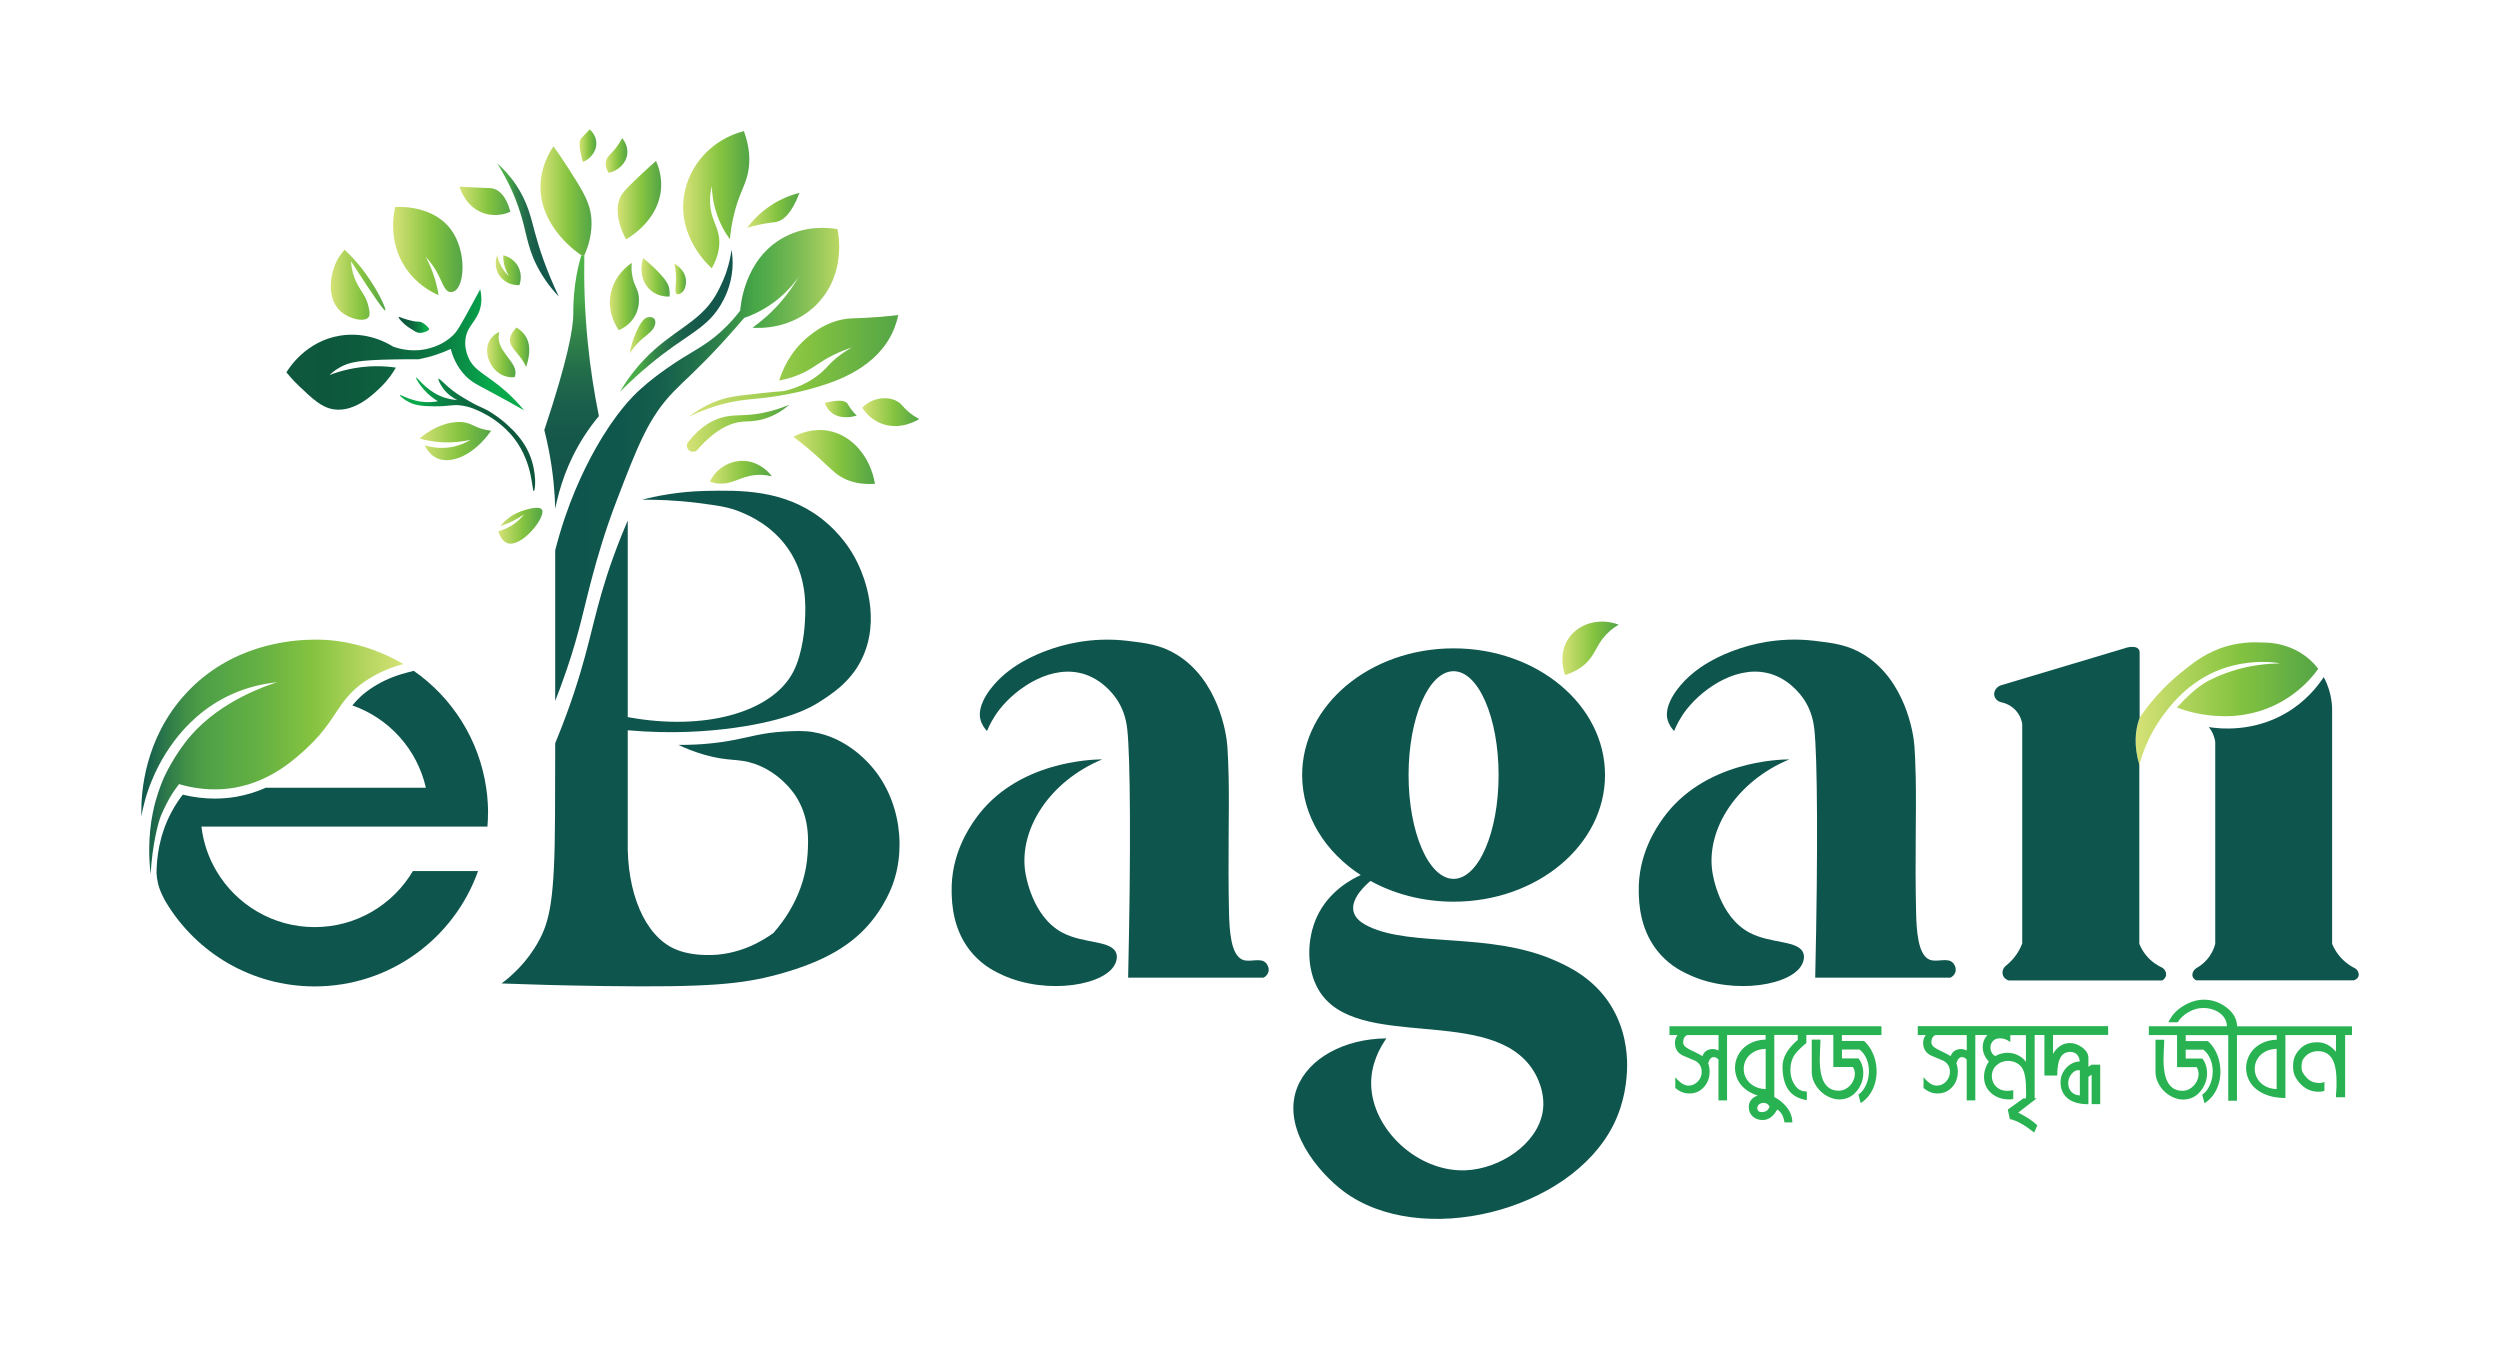 <?xml version="1.0" encoding="UTF-8"?>
<svg xmlns="http://www.w3.org/2000/svg" xmlns:xlink="http://www.w3.org/1999/xlink" id="Layer_1" data-name="Layer 1" viewBox="0 0 712 384">
  <defs>
    <style>
      .cls-1 {
        fill: url(#linear-gradient-12);
      }

      .cls-1, .cls-2, .cls-3, .cls-4, .cls-5, .cls-6, .cls-7, .cls-8, .cls-9, .cls-10, .cls-11, .cls-12, .cls-13, .cls-14, .cls-15, .cls-16, .cls-17, .cls-18, .cls-19, .cls-20, .cls-21, .cls-22, .cls-23, .cls-24, .cls-25, .cls-26, .cls-27, .cls-28, .cls-29, .cls-30, .cls-31, .cls-32, .cls-33, .cls-34, .cls-35, .cls-36, .cls-37, .cls-38, .cls-39, .cls-40, .cls-41, .cls-42, .cls-43, .cls-44, .cls-45, .cls-46, .cls-47, .cls-48, .cls-49, .cls-50 {
        stroke-width: 0px;
      }

      .cls-2 {
        fill: url(#linear-gradient-17);
      }

      .cls-3 {
        fill: #115152;
      }

      .cls-4 {
        fill: url(#linear-gradient-19);
      }

      .cls-5 {
        fill: url(#linear-gradient-33);
      }

      .cls-6 {
        fill: #0e554d;
      }

      .cls-7 {
        fill: url(#linear-gradient-21);
      }

      .cls-8 {
        fill: url(#linear-gradient-6);
      }

      .cls-9 {
        fill: #115253;
      }

      .cls-10 {
        fill: url(#linear-gradient-15);
      }

      .cls-11 {
        fill: #106264;
      }

      .cls-12 {
        fill: url(#linear-gradient-11);
      }

      .cls-13 {
        fill: #106365;
      }

      .cls-14 {
        fill: #0f6668;
      }

      .cls-15 {
        fill: url(#linear-gradient-5);
      }

      .cls-16 {
        fill: #106466;
      }

      .cls-17 {
        fill: none;
      }

      .cls-18 {
        fill: url(#linear-gradient-31);
      }

      .cls-19 {
        fill: url(#linear-gradient-34);
      }

      .cls-20 {
        fill: url(#linear-gradient-13);
      }

      .cls-21 {
        fill: url(#linear-gradient-23);
      }

      .cls-22 {
        fill: url(#linear-gradient-25);
      }

      .cls-23 {
        fill: url(#linear-gradient-16);
      }

      .cls-24 {
        fill: url(#linear-gradient-22);
      }

      .cls-25 {
        fill: url(#linear-gradient-32);
      }

      .cls-26 {
        fill: url(#linear-gradient-20);
      }

      .cls-27 {
        fill: url(#linear-gradient);
        fill-rule: evenodd;
      }

      .cls-28 {
        fill: url(#linear-gradient-14);
      }

      .cls-29 {
        fill: url(#linear-gradient-2);
      }

      .cls-30 {
        fill: #0f6567;
      }

      .cls-31 {
        fill: url(#linear-gradient-7);
      }

      .cls-32 {
        fill: #28b252;
      }

      .cls-51 {
        filter: url(#drop-shadow-2);
      }

      .cls-33 {
        fill: url(#linear-gradient-3);
      }

      .cls-34 {
        fill: #0e3f3f;
      }

      .cls-35 {
        fill: #0f6467;
      }

      .cls-52 {
        clip-path: url(#clippath);
      }

      .cls-36 {
        fill: url(#linear-gradient-9);
      }

      .cls-37 {
        fill: url(#linear-gradient-27);
      }

      .cls-38 {
        fill: #0f6466;
      }

      .cls-39 {
        fill: #0f3f3f;
      }

      .cls-40 {
        fill: url(#linear-gradient-8);
      }

      .cls-41 {
        fill: url(#linear-gradient-24);
      }

      .cls-42 {
        fill: url(#linear-gradient-26);
      }

      .cls-43 {
        fill: #116263;
      }

      .cls-44 {
        fill: url(#linear-gradient-18);
      }

      .cls-45 {
        fill: url(#linear-gradient-30);
      }

      .cls-46 {
        fill: url(#linear-gradient-29);
      }

      .cls-47 {
        fill: url(#linear-gradient-28);
      }

      .cls-48 {
        fill: url(#linear-gradient-10);
      }

      .cls-49 {
        fill: url(#linear-gradient-4);
      }

      .cls-50 {
        fill: #0e3e3e;
      }
    </style>
    <filter id="drop-shadow-2" filterUnits="userSpaceOnUse">
      <feOffset dx="7" dy="7"></feOffset>
      <feGaussianBlur result="blur" stdDeviation="7"></feGaussianBlur>
      <feFlood flood-color="#000" flood-opacity=".2"></feFlood>
      <feComposite in2="blur" operator="in"></feComposite>
      <feComposite in="SourceGraphic"></feComposite>
    </filter>
    <clipPath id="clippath">
      <path id="SVGID" class="cls-17" d="M505.18,63.43s-.01-.02-.02-.03c0,0,.01.02.01.03,0,.01.01.03.02.04,0-.01-.01-.02-.02-.04ZM505.15,63.38s-.02-.04-.03-.06c.01.02.02.04.03.06,0,0,.01.02.01.03,0-.01,0-.02-.01-.03ZM504.87,62.7h0s0,.01,0,.02h0s0-.01,0-.02ZM504.68,61.91s0,.02,0,.03c0,0,0,.01,0,.02v-.02s0-.02,0-.03Z"></path>
    </clipPath>
    <linearGradient id="linear-gradient" x1="608.22" y1="200.39" x2="660.23" y2="200.39" gradientUnits="userSpaceOnUse">
      <stop offset="0" stop-color="#d6e276"></stop>
      <stop offset=".55" stop-color="#86c440"></stop>
      <stop offset="1" stop-color="#53a546"></stop>
    </linearGradient>
    <linearGradient id="linear-gradient-2" x1="444.98" y1="184.65" x2="461" y2="184.65" xlink:href="#linear-gradient"></linearGradient>
    <linearGradient id="linear-gradient-3" x1="158.13" y1="132.26" x2="239.01" y2="132.26" gradientUnits="userSpaceOnUse">
      <stop offset="0" stop-color="#0e554d"></stop>
      <stop offset=".23" stop-color="#0f574c"></stop>
      <stop offset=".37" stop-color="#155f4c"></stop>
      <stop offset=".48" stop-color="#1f6e4b"></stop>
      <stop offset=".58" stop-color="#2e8249"></stop>
      <stop offset=".67" stop-color="#409c47"></stop>
      <stop offset=".7" stop-color="#47a647"></stop>
      <stop offset=".75" stop-color="#55ac4a"></stop>
      <stop offset=".86" stop-color="#7cbc54"></stop>
      <stop offset="1" stop-color="#bad763"></stop>
      <stop offset="1" stop-color="#bdd864"></stop>
    </linearGradient>
    <linearGradient id="linear-gradient-4" x1="153.93" y1="57.31" x2="168.47" y2="57.31" xlink:href="#linear-gradient"></linearGradient>
    <linearGradient id="linear-gradient-5" x1="162.78" y1="72.67" x2="162.78" y2="144.87" gradientUnits="userSpaceOnUse">
      <stop offset="0" stop-color="#50b748"></stop>
      <stop offset=".19" stop-color="#47a647"></stop>
      <stop offset=".22" stop-color="#419c47"></stop>
      <stop offset=".33" stop-color="#308249"></stop>
      <stop offset=".45" stop-color="#236e4a"></stop>
      <stop offset=".58" stop-color="#1a5f4b"></stop>
      <stop offset=".74" stop-color="#14574b"></stop>
      <stop offset="1" stop-color="#13554c"></stop>
    </linearGradient>
    <linearGradient id="linear-gradient-6" x1="176.54" y1="91.36" x2="208.66" y2="91.36" xlink:href="#linear-gradient-5"></linearGradient>
    <linearGradient id="linear-gradient-7" x1="194.57" y1="56.87" x2="213.41" y2="56.87" xlink:href="#linear-gradient"></linearGradient>
    <linearGradient id="linear-gradient-8" x1="212.77" y1="59.9" x2="227.7" y2="59.9" xlink:href="#linear-gradient"></linearGradient>
    <linearGradient id="linear-gradient-9" x1="175.9" y1="57" x2="188.3" y2="57" xlink:href="#linear-gradient"></linearGradient>
    <linearGradient id="linear-gradient-10" x1="172.51" y1="44.29" x2="178.69" y2="44.29" xlink:href="#linear-gradient"></linearGradient>
    <linearGradient id="linear-gradient-11" x1="165.05" y1="41.49" x2="169.84" y2="41.49" xlink:href="#linear-gradient"></linearGradient>
    <linearGradient id="linear-gradient-12" x1="196.1" y1="104.23" x2="255.84" y2="104.23" xlink:href="#linear-gradient"></linearGradient>
    <linearGradient id="linear-gradient-13" x1="195.63" y1="121.95" x2="224.85" y2="121.95" xlink:href="#linear-gradient"></linearGradient>
    <linearGradient id="linear-gradient-14" x1="234.87" y1="116.49" x2="243.98" y2="116.49" xlink:href="#linear-gradient"></linearGradient>
    <linearGradient id="linear-gradient-15" x1="245.56" y1="117.39" x2="261.77" y2="117.39" xlink:href="#linear-gradient"></linearGradient>
    <linearGradient id="linear-gradient-16" x1="225.97" y1="130.16" x2="249.19" y2="130.16" xlink:href="#linear-gradient"></linearGradient>
    <linearGradient id="linear-gradient-17" x1="202.17" y1="134.5" x2="219.83" y2="134.5" xlink:href="#linear-gradient"></linearGradient>
    <linearGradient id="linear-gradient-18" x1="173.69" y1="84.47" x2="181.98" y2="84.47" xlink:href="#linear-gradient"></linearGradient>
    <linearGradient id="linear-gradient-19" x1="182.69" y1="79" x2="190.73" y2="79" xlink:href="#linear-gradient"></linearGradient>
    <linearGradient id="linear-gradient-20" x1="192.03" y1="79.44" x2="195.36" y2="79.44" xlink:href="#linear-gradient"></linearGradient>
    <linearGradient id="linear-gradient-21" x1="179.34" y1="95.45" x2="186.63" y2="95.45" xlink:href="#linear-gradient"></linearGradient>
    <linearGradient id="linear-gradient-22" x1="141.6" y1="65.49" x2="159.16" y2="65.49" xlink:href="#linear-gradient-5"></linearGradient>
    <linearGradient id="linear-gradient-23" x1="130.88" y1="57.2" x2="145.36" y2="57.2" xlink:href="#linear-gradient"></linearGradient>
    <linearGradient id="linear-gradient-24" x1="111.95" y1="71.49" x2="131.73" y2="71.49" xlink:href="#linear-gradient"></linearGradient>
    <linearGradient id="linear-gradient-25" x1="141.18" y1="76.96" x2="148.32" y2="76.96" xlink:href="#linear-gradient"></linearGradient>
    <linearGradient id="linear-gradient-26" x1="145.21" y1="98.9" x2="150.74" y2="98.9" xlink:href="#linear-gradient"></linearGradient>
    <linearGradient id="linear-gradient-27" x1="138.74" y1="100.99" x2="146.83" y2="100.99" xlink:href="#linear-gradient"></linearGradient>
    <linearGradient id="linear-gradient-28" x1="81.56" y1="99.65" x2="149.32" y2="99.65" gradientUnits="userSpaceOnUse">
      <stop offset="0" stop-color="#0e573d"></stop>
      <stop offset=".26" stop-color="#0d593d"></stop>
      <stop offset=".43" stop-color="#0d623f"></stop>
      <stop offset=".57" stop-color="#0c7141"></stop>
      <stop offset=".71" stop-color="#0a8745"></stop>
      <stop offset=".83" stop-color="#08a24a"></stop>
      <stop offset=".85" stop-color="#08a84b"></stop>
    </linearGradient>
    <linearGradient id="linear-gradient-29" x1="119.49" y1="125.61" x2="139.86" y2="125.61" xlink:href="#linear-gradient"></linearGradient>
    <linearGradient id="linear-gradient-30" x1="113.89" y1="123.7" x2="152.42" y2="123.7" gradientUnits="userSpaceOnUse">
      <stop offset=".15" stop-color="#08a84b"></stop>
      <stop offset=".17" stop-color="#08a24a"></stop>
      <stop offset=".29" stop-color="#0a8745"></stop>
      <stop offset=".43" stop-color="#0c7141"></stop>
      <stop offset=".57" stop-color="#0d623f"></stop>
      <stop offset=".74" stop-color="#0d593d"></stop>
      <stop offset="1" stop-color="#0e573d"></stop>
    </linearGradient>
    <linearGradient id="linear-gradient-31" x1="141.92" y1="149.72" x2="154.5" y2="149.72" xlink:href="#linear-gradient"></linearGradient>
    <linearGradient id="linear-gradient-32" x1="94.2" y1="81.1" x2="109.78" y2="81.1" xlink:href="#linear-gradient"></linearGradient>
    <linearGradient id="linear-gradient-33" x1="112.66" y1="92.52" x2="122.36" y2="92.52" xlink:href="#linear-gradient-28"></linearGradient>
    <linearGradient id="linear-gradient-34" x1="40.25" y1="215.6" x2="114.84" y2="215.6" gradientUnits="userSpaceOnUse">
      <stop offset="0" stop-color="#0e554d"></stop>
      <stop offset=".09" stop-color="#2b774a"></stop>
      <stop offset=".17" stop-color="#419047"></stop>
      <stop offset=".24" stop-color="#4e9f46"></stop>
      <stop offset=".3" stop-color="#53a546"></stop>
      <stop offset=".47" stop-color="#68b243"></stop>
      <stop offset=".66" stop-color="#86c440"></stop>
      <stop offset="1" stop-color="#d6e276"></stop>
    </linearGradient>
  </defs>
  <g class="cls-51">
    <g class="cls-52">
      <polygon class="cls-50" points="504.69 61.93 504.68 61.94 504.69 61.91 504.69 61.93"></polygon>
      <polygon class="cls-34" points="504.69 61.96 504.69 61.96 504.68 61.96 504.68 61.94 504.69 61.93 504.69 61.96"></polygon>
      <polygon class="cls-39" points="504.69 61.96 504.69 61.96 504.69 61.96 504.69 61.96"></polygon>
      <rect class="cls-3" x="504.86" y="62.7" width="0" height="0" transform="translate(125.23 401.37) rotate(-48.82)"></rect>
      <rect class="cls-9" x="504.86" y="62.7" width="0" height=".01" transform="translate(125.22 401.38) rotate(-48.82)"></rect>
      <polygon class="cls-43" points="505.13 63.32 505.12 63.33 505.12 63.32 505.13 63.32"></polygon>
      <polygon class="cls-11" points="505.15 63.32 505.12 63.36 505.12 63.33 505.13 63.32 505.15 63.32"></polygon>
      <polygon class="cls-13" points="505.16 63.33 505.12 63.39 505.12 63.36 505.15 63.32 505.16 63.32 505.16 63.33"></polygon>
      <polygon class="cls-13" points="505.16 63.36 505.13 63.41 505.12 63.41 505.12 63.39 505.16 63.33 505.16 63.36"></polygon>
      <polygon class="cls-16" points="505.16 63.39 505.15 63.41 505.13 63.41 505.16 63.36 505.16 63.39"></polygon>
      <polygon class="cls-38" points="505.15 63.41 505.16 63.39 505.16 63.41 505.15 63.41"></polygon>
      <polygon class="cls-38" points="505.18 63.41 505.16 63.42 505.16 63.41 505.18 63.41"></polygon>
      <polygon class="cls-35" points="505.2 63.41 505.16 63.45 505.16 63.42 505.18 63.41 505.2 63.41 505.2 63.41"></polygon>
      <polygon class="cls-30" points="505.2 63.44 505.18 63.47 505.16 63.47 505.16 63.45 505.2 63.41 505.2 63.44"></polygon>
      <polygon class="cls-14" points="505.2 63.47 505.2 63.47 505.18 63.47 505.2 63.44 505.2 63.47"></polygon>
    </g>
  </g>
  <path class="cls-17" d="M46.7,263.16c.04.12.08.23.13.34h0"></path>
  <g>
    <g>
      <path class="cls-32" d="M475.5,294.79h2.27c-.5.64-.75,1.36-.75,2.2,0,1.62.7,2.8,2.11,3.56.6.26,1.21.52,1.83.78.62.26,1.23.52,1.84.78,1.23.67,1.84,1.72,1.84,3.17,0,1.04-.36,1.95-1.09,2.73-.75.78-1.63,1.17-2.67,1.17-.56,0-1.12-.17-1.69-.51-.58-.33-1.27-.95-2.06-1.86v3.06c.65.53,1.3.94,1.95,1.18.65.25,1.34.37,2.06.37,1.69,0,3.09-.63,4.2-1.89,1.04-1.19,1.56-2.64,1.56-4.34,0-.84-.13-1.63-.42-2.4.2-.63.43-1.07.69-1.34.26-.26.55-.39.86-.39.6,0,1.06.25,1.39.75v11.59h2.45v-18.63h10.97v1.31c-1.43.03-2.7.3-3.8.79-1.11.49-2.03,1.12-2.75,1.89-.74.77-1.29,1.65-1.66,2.63-.37.98-.53,1.98-.5,3,.04,1.04.28,2.05.74,3.04.45.98,1.14,1.86,2.06,2.64.92.78,2.08,1.4,3.47,1.87.08.03.16.05.24.07-.44.13-.83.31-1.18.56-.93.65-1.4,1.56-1.4,2.73s.4,2.01,1.17,2.7c.75.65,1.67.98,2.78.98,1.67,0,3.05-1,4.15-3,.56.35,1,.82,1.33,1.4.34.58.58,1.34.73,2.27h2.25c-.03-1.1-.28-2.08-.72-2.95-.44-.88-1.1-1.71-1.95-2.51-.81-.76-1.64-1.33-2.48-1.74v-17.7h6.68v1.42c-2.89,2.45-4.34,4.98-4.34,7.6,0,2.78.55,4.97,1.66,6.57,1.1,1.6,2.86,2.59,5.27,2.98v-2.45c-.83-.01-1.54-.19-2.1-.53-.56-.34-1.06-.86-1.49-1.56-.75-1.19-1.1-2.54-1.1-4.06,0-1.65.4-3.1,1.21-4.34.31-.43.72-.92,1.26-1.46.54-.55,1.23-1.18,2.08-1.88v-2.29h7.68v9.13h5.57c.38.58.56,1.2.56,1.87s-.12,1.24-.36,1.82c-.24.59-.56,1.11-.99,1.56-.41.45-.91.82-1.46,1.09-.56.27-1.15.4-1.79.4-1.77,0-3.13-.72-4.03-2.17-.91-1.44-1.36-3.7-1.36-6.76,0-.57.03-1.46.08-2.67.03-.58.06-1.09.08-1.55.02-.45.03-.92.03-1.4h-2.48v9.13c0,1.02.21,2,.64,2.93.43.92.99,1.74,1.69,2.46.7.72,1.49,1.29,2.39,1.74.9.45,1.83.7,2.79.77.95.06,1.89-.09,2.82-.46.93-.37,1.77-1.01,2.51-1.92.52-.63.94-1.34,1.25-2.11.32-.78.51-1.58.57-2.4.07-.82,0-1.63-.2-2.46-.21-.83-.58-1.6-1.12-2.32h-4.73v-2.53h5.01c.72.56,1.3,1.26,1.72,2.09.44.83.72,1.72.85,2.64.14.94.14,1.87,0,2.82-.13.94-.39,1.82-.77,2.62-.27.59-.58,1.1-.92,1.54-.33.43-.73.81-1.19,1.12l.63,2.43c1.03-.65,1.86-1.44,2.52-2.38.66-.93,1.16-1.95,1.49-3.03.34-1.09.51-2.21.53-3.36.03-1.15-.1-2.27-.37-3.37-.27-1.1-.69-2.13-1.23-3.1-.55-.96-1.21-1.79-1.99-2.47h-6.29v-1.68h11.27v-2.5h-60.38v2.5ZM499.42,309.25c-.92-.56-1.62-1.26-2.09-2.1-.48-.83-.72-1.74-.72-2.7,0-.96.21-1.86.67-2.7.46-.83,1.15-1.53,2.08-2.1.92-.57,2.08-.88,3.5-.94v11.47c-1.37-.06-2.52-.37-3.44-.94ZM503.97,315.16c-.34,1.04-1.08,1.56-2.23,1.56-.84,0-1.26-.38-1.26-1.14,0-.45.19-.81.56-1.09.34-.26.75-.39,1.26-.39.37,0,.69.08.96.25.27.16.51.44.72.8ZM480.56,294.79h8.88v4.38c-.57-.26-1.1-.4-1.59-.4-1.52,0-2.52.68-3,2.03-.26-.18-.55-.36-.87-.53-.31-.17-.69-.35-1.11-.56-1.21-.56-2.02-.98-2.43-1.26-.39-.26-.66-.51-.83-.77-.16-.25-.25-.5-.25-.76,0-1.11.4-1.83,1.2-2.15Z"></path>
      <path class="cls-32" d="M546.18,294.79h2.28c-.5.64-.75,1.36-.75,2.2,0,1.62.71,2.8,2.12,3.56.59.26,1.2.52,1.82.78.61.26,1.24.52,1.85.78,1.22.67,1.84,1.72,1.84,3.17,0,1.04-.37,1.95-1.09,2.73-.74.78-1.63,1.17-2.67,1.17-.56,0-1.13-.17-1.7-.51-.57-.33-1.26-.95-2.06-1.86v3.06c.65.53,1.3.94,1.95,1.18.65.25,1.34.37,2.06.37,1.69,0,3.09-.63,4.21-1.89,1.03-1.19,1.55-2.64,1.55-4.34,0-.84-.14-1.63-.41-2.4.19-.63.43-1.07.69-1.34.26-.26.54-.39.86-.39.59,0,1.06.25,1.39.75v11.59h2.45v-18.63h3.46c-.53.58-.89,1.2-1.1,1.85-.21.66-.29,1.33-.24,1.99.05.67.23,1.32.53,1.96.29.64.69,1.21,1.2,1.71-.83,1.33-1.29,2.65-1.36,3.95-.07,1.3.17,2.46.72,3.47.56,1.01,1.39,1.83,2.51,2.46,1.11.64,2.42.95,3.92.95.19,0,.36,0,.53-.02.17-.01.38-.03.64-.07v-2.54c-.43.08-.76.13-1,.15-.24.03-.46.04-.67.04-1.12,0-2.03-.27-2.74-.82-.72-.55-1.21-1.21-1.47-1.99-.27-.78-.29-1.59-.1-2.44.19-.84.64-1.56,1.35-2.15.58-.48,1.23-.81,1.97-.99.73-.17,1.45-.19,2.17-.05.72.13,1.37.42,1.98.85.6.43,1.06,1,1.37,1.73.52,1.17.78,3.02.78,5.56v1.39l.22-.22c-.03.08-.08.14-.11.21-.01.02-.02.03-.02.05h0s-.08-.03-.08-.03v.13c-.02.08-.03.16-.03.27v.66h-.75l-4.43,3.17.58,2.7c.96.2,2,.61,3.1,1.22,1.1.61,2.38,1.49,3.84,2.62l.89-2.06c-.65-.61-1.41-1.21-2.29-1.8-.88-.58-1.92-1.19-3.15-1.82l4.66-3.59h.02v-.02l.56-.42h-.56v-18.07h2.78v11.55h3.64c.03-2.39.34-4.11.96-5.16.62-1.05,1.52-1.57,2.69-1.57.87,0,1.55.27,2.03.8.21.24.38.51.51.82.12.31.2.67.22,1.1-1.47.07-2.72.66-3.76,1.75-1.14,1.23-1.7,2.61-1.7,4.15,0,2.11.79,3.74,2.37,4.87.67.47,1.45.81,2.35,1.04.9.24,1.97.36,3.22.37v-7.79c.16-.13.32-.24.47-.33.15-.1.29-.19.45-.28v8.38h2.44v-11.25h-2.42c-.2.11-.37.22-.51.32-.14.11-.28.2-.43.29v-2.53c0-1.13-.62-2.14-1.84-3.04-1.12-.8-2.25-1.19-3.39-1.19-1.36,0-2.54.47-3.53,1.42-.56.5-1,1.07-1.31,1.69v-5.43h15.69v-2.5h-54.22v2.5ZM592.33,311.99c-.96-.06-1.74-.37-2.34-.97-.64-.65-.96-1.5-.96-2.56,0-.93.29-1.77.89-2.53.64-.83,1.4-1.21,2.26-1.12h.16v7.18ZM566.91,297.89c.09-.56.35-1.07.79-1.51.44-.45,1.1-.67,1.95-.67.43,0,.86.08,1.3.21.43.14.96.41,1.59.83v-1.95h4.45v7.6c-.53-.7-1.16-1.26-1.87-1.66-.72-.41-1.47-.68-2.24-.81-.78-.13-1.58-.13-2.37.02-.8.13-1.54.41-2.22.82-.52-.22-.9-.61-1.14-1.17-.25-.56-.32-1.12-.24-1.68ZM551.25,294.79h8.88v4.38c-.58-.26-1.1-.4-1.58-.4-1.52,0-2.53.68-3.01,2.03-.26-.18-.54-.36-.86-.53-.32-.17-.69-.35-1.12-.56-1.2-.56-2.01-.98-2.42-1.26-.39-.26-.67-.51-.84-.77-.17-.25-.25-.5-.25-.76,0-1.11.4-1.83,1.2-2.15Z"></path>
      <path class="cls-32" d="M637.14,292.29c-.1-2.19-1.17-4.01-3.17-5.46-1.89-1.41-3.98-2.12-6.27-2.12-1.96,0-3.9.58-5.81,1.73-.96.57-1.8,1.23-2.49,1.96-.69.73-1.31,1.65-1.85,2.74h2.65c.81-1.26,1.88-2.24,3.2-2.95,1.33-.74,2.66-1.11,4.04-1.11,1.8,0,3.36.46,4.68,1.39.65.48,1.16,1.03,1.52,1.64.36.61.56,1.34.59,2.18h-22.24v2.5h8.04v9.13h5.57c.37.58.56,1.2.56,1.87s-.12,1.24-.36,1.82c-.24.59-.58,1.11-.99,1.56-.42.45-.91.82-1.46,1.09-.56.27-1.15.4-1.78.4-1.78,0-3.12-.72-4.03-2.17-.91-1.44-1.37-3.7-1.37-6.76,0-.57.03-1.46.08-2.67.03-.58.06-1.09.09-1.55.02-.45.03-.92.03-1.4h-2.48v9.13c0,1.02.21,2,.64,2.93.43.92.98,1.74,1.68,2.46.69.72,1.5,1.29,2.39,1.74.9.45,1.82.7,2.78.77.96.06,1.9-.09,2.83-.46.93-.37,1.76-1.01,2.51-1.92.52-.63.94-1.34,1.25-2.11.32-.78.51-1.58.58-2.4.06-.82,0-1.63-.21-2.46-.2-.83-.57-1.6-1.11-2.32h-4.74v-2.53h5.02c.72.56,1.3,1.26,1.72,2.09.43.83.71,1.72.85,2.64.14.94.14,1.87,0,2.82-.14.94-.39,1.82-.76,2.62-.28.59-.59,1.1-.92,1.54-.34.43-.74.81-1.2,1.12l.64,2.43c1.02-.65,1.86-1.44,2.52-2.38.66-.93,1.15-1.95,1.49-3.03.34-1.09.51-2.21.53-3.36.02-1.15-.11-2.27-.37-3.37-.27-1.1-.68-2.13-1.22-3.1-.56-.96-1.22-1.79-2-2.47h-6.29v-1.68h12.11v18.68h2.48v-18.68h11.32v1.31c-1.43.03-2.69.3-3.8.79-1.1.49-2.02,1.12-2.76,1.89-.73.77-1.28,1.65-1.65,2.63-.37.98-.54,1.98-.5,3,.04,1.04.28,2.05.73,3.04.45.98,1.14,1.86,2.06,2.64.92.78,2.08,1.4,3.47,1.87,1.39.48,3.04.72,4.93.74v-17.93h14.4v4.74c-.81-.93-1.66-1.61-2.52-2.05-.86-.44-1.8-.65-2.8-.65-2.13,0-3.82.67-5.04,2.03-.64.67-1.1,1.38-1.41,2.14-.31.75-.45,1.66-.45,2.74s.16,1.92.5,2.65c.34.72.83,1.46,1.5,2.19,1.45,1.56,3.2,2.34,5.24,2.34.28,0,.55-.01.81-.04.26-.03.55-.09.88-.18v-2.53c-.42.13-.75.21-.99.24-.24.04-.45.05-.65.03-.72-.04-1.36-.17-1.9-.41-.53-.23-1.05-.6-1.53-1.12-.51-.52-.87-1-1.1-1.44-.23-.43-.35-1.01-.35-1.71s.09-1.25.26-1.7c.18-.45.5-.89.96-1.34.96-.91,2.14-1.36,3.49-1.36,1.74,0,3.05.69,3.93,2.07.88,1.38,1.32,3.54,1.32,6.47v1.05c0,.43,0,.93-.05,1.51-.02.28-.03.5-.05.67,0,.17-.02.32-.03.46-.01.14-.02.27-.03.4,0,.13,0,.3,0,.51h2.62v-17.71h1.95v-2.5h-32.68ZM648.39,310.18c-1.36-.06-2.52-.37-3.44-.94-.92-.56-1.61-1.26-2.08-2.1-.48-.83-.72-1.74-.72-2.7-.02-.96.21-1.86.67-2.7.45-.83,1.15-1.53,2.07-2.1.92-.57,2.09-.88,3.5-.94v11.47Z"></path>
    </g>
    <g>
      <path class="cls-27" d="M660.23,190.48c-1.94,2.71-4.45,5.33-7.69,7.61-15,10.54-31.56,3.81-32.54,3.4.63-.7,1.31-1.42,2.05-2.16,0,0,1.99-1.97,3.82-3.43,4.61-3.66,12.28-5.52,13.05-5.7,6.04-1.42,10.32-1.18,10.32-1.27,0-.12-7.98-1.5-16.54,1.61-9.58,3.49-14.95,10.81-17.05,13.75-3.75,5.25-5.5,10.32-6.37,13.56-1.69-5.71-1.05-9.94-.17-12.69.09-.26.17-.51.26-.76,1.68-2.46,3.39-4.6,5.05-6.45,2.46-2.74,4.79-4.82,6.67-6.34,3.79-3.07,7.55-6.04,13.36-7.64,4.05-1.1,7.58-1.12,9.91-.97,1.17-.03,8.99-.13,14.79,6.18.39.43.75.86,1.09,1.3Z"></path>
      <path class="cls-6" d="M670.32,275.57c-.86-.46-1.93-1.15-3-2.17-1.73-1.66-2.65-3.43-3.13-4.58v-65.99c.03-1.08.09-5.44-2.4-9.98-1.74,2.64-5.03,6.83-10.5,10.09-9.55,5.69-19.16,4.62-22.23,4.14,1.43,1.69,1.78,3.78,1.84,4.16v57.57c-.23.87-.67,2.14-1.58,3.47-1.15,1.68-2.5,2.67-3.34,3.18-1.23.58-1.81,1.78-1.52,2.67.21.66.85.99,1.06,1.08h44.81c.11-.03,1.03-.29,1.34-1.08.33-.87-.18-2.05-1.34-2.57Z"></path>
      <path class="cls-6" d="M615.79,275.59c-1.16-.53-3.12-1.63-4.77-3.75-.85-1.09-1.39-2.16-1.74-3.02v-50.98c-1.69-5.71-1.05-9.94-.17-12.69.09-.26.17-.51.26-.76v-18.48c.01-.54-.16-.85-.27-1-.66-.9-2.27-.67-2.78-.6-.42.06-.76.17-.98.25-11.8,3.53-23.6,7.06-35.4,10.59-1.4.42-2.2,1.78-1.95,2.98.2.9.96,1.63,1.95,1.88.64.12,2.51.57,4.08,2.25,1.42,1.52,1.8,3.2,1.91,3.87v62.6c-.33.85-.82,1.88-1.55,2.97-.43.64-.88,1.21-1.33,1.69-.57.62-1.12,1.12-1.59,1.52-.8.54-1.22,1.45-1.14,2.31.01.16.04.31.09.47.37,1.15,1.54,1.51,1.65,1.55h43.73c.13-.07.87-.48,1.07-1.35.19-.85-.23-1.79-1.07-2.3Z"></path>
    </g>
    <g>
      <path class="cls-6" d="M359.82,278.46c.21-.11,1.17-.63,1.44-1.71.31-1.26-.55-2.31-.64-2.41-1.51-1.77-4.51-.17-6.66-.98-3.48-1.3-3.82-8.57-3.94-13.65-.35-15.43.12-28.1-.1-38.4-.08-3.78-.24-6.85-.36-8.7-.24-3.85-2.67-19-14.48-26.21-4.53-2.77-8.69-3.26-13.97-3.89-10.39-1.23-18.64,1.17-22.78,2.7-2.99,1.1-11.13,4.21-16.34,11.17-3.43,4.59-3.01,7.41-2.81,8.31.35,1.61,1.24,2.79,1.92,3.51.64-1.55,1.76-3.87,3.67-6.28,4.9-6.19,15.02-13.02,24.38-9.81,5.65,1.94,8.73,6.74,9.24,7.57,1.98,3.18,2.46,6.29,2.66,8.06.87,7.85,1.07,34.53.24,70.71h38.52Z"></path>
      <path class="cls-6" d="M302.51,265.59c-8.54-4.58-10.37-16.24-10.54-17.41-1.73-12.12,6.98-25.68,21.94-31.91-2.78.02-24.44.47-36.1,16.95-1.81,2.55-7.03,10.16-6.78,20.8.07,3.1.23,11.19,6.14,17.78,3.1,3.46,6.48,5.04,8.44,5.93,12.63,5.76,29.82,2.89,32.16-3.64.16-.44.5-1.4.18-2.47-1.17-3.94-9.27-2.72-15.43-6.03Z"></path>
    </g>
    <g>
      <path class="cls-6" d="M549.64,273.35c-3.48-1.3-3.82-8.57-3.94-13.65-.35-15.43.12-28.1-.1-38.4-.08-3.78-.24-6.85-.36-8.7-.24-3.85-2.67-19-14.48-26.21-4.53-2.77-8.69-3.26-13.97-3.89-10.39-1.23-18.64,1.17-22.78,2.7-2.99,1.1-11.13,4.21-16.34,11.17-3.43,4.59-3.01,7.41-2.81,8.31.35,1.61,1.24,2.79,1.92,3.51.64-1.55,1.76-3.87,3.67-6.28,4.9-6.19,15.02-13.02,24.38-9.81,5.65,1.94,8.73,6.74,9.24,7.57,1.98,3.18,2.46,6.29,2.66,8.06.87,7.85,1.07,34.53.24,70.71h38.52c.21-.11,1.17-.63,1.44-1.71.31-1.26-.55-2.31-.64-2.41-1.51-1.77-4.51-.17-6.66-.98Z"></path>
      <path class="cls-6" d="M498.2,265.59c-8.54-4.58-10.37-16.24-10.54-17.41-1.73-12.12,6.98-25.68,21.94-31.91-2.78.02-24.44.47-36.1,16.95-1.81,2.55-7.03,10.16-6.78,20.8.07,3.1.23,11.19,6.14,17.78,3.1,3.46,6.48,5.04,8.44,5.93,12.63,5.76,29.82,2.89,32.16-3.64.16-.44.5-1.4.18-2.47-1.17-3.94-9.27-2.72-15.43-6.03Z"></path>
    </g>
    <g>
      <path class="cls-6" d="M458.61,286.1c-4.84-7.57-11.86-10.82-15.6-12.48-18.49-8.24-40.69-3.82-53.17-9.74-1.74-.83-3.82-2.1-4.34-4.23-.95-3.76,3.61-7.76,4.82-8.76,6.79,3.73,14.92,5.91,23.66,5.91,23.82,0,43.13-16.15,43.13-36.08s-19.31-36.07-43.13-36.07-43.13,16.15-43.13,36.07c0,11.65,6.61,22.01,16.86,28.61l-.18-.11c-2.45,1.11-9.09,4.51-12.49,11.92-2.93,6.42-2.97,14.85.47,20.73,10.59,18.1,49.53,3.88,61.35,23.29.66,1.09,3.46,5.92,2.48,11.59-1.58,9.1-12.14,16.16-21.98,16.55-13.64.53-26.62-11.72-26.85-24.45-.11-5.8,2.46-10.43,4.33-13.12-12.07.11-22.25,5.72-25.45,14.14-4.41,11.59,6.11,24.05,13.24,29.4,21.71,16.28,64.36,6,76.86-18.88,3.26-6.51,3.87-12.82,3.92-16.93,0-3.76-.55-10.68-4.81-17.36ZM413.98,191.16c7.08,0,12.82,13.23,12.82,29.57s-5.74,29.57-12.82,29.57-12.82-13.24-12.82-29.57,5.74-29.57,12.82-29.57Z"></path>
      <path class="cls-29" d="M461,177.91c-.63.37-1.6,1-2.65,1.93-3.29,2.94-3.64,5.63-5.9,8.24-1.15,1.33-3.14,3.04-6.72,4.17-.2-.56-2.1-5.93,1.02-10.48,2.87-4.2,8.78-5.94,14.24-3.87Z"></path>
    </g>
    <g>
      <path class="cls-33" d="M232.85,86.44c-7.36,7.68-17.24,7-18.54,6.88,2.29-1.63,5.05-3.91,7.79-7.01,2.38-2.7,4.13-5.31,5.41-7.53-1.52,2.18-4.09,5.27-8.05,7.98-2.79,1.91-5.45,3.08-7.53,3.79-1.42,1.68-3.58,4.18-6.31,7.15-6.98,7.59-10.73,10.68-13.69,13.74-7.2,7.43-10.23,15.33-16.3,31.11-3.57,9.3-5.74,17.22-6.76,20.98-2.6,9.58-3.68,16.03-7.46,27.16-1.3,3.81-2.48,6.9-3.29,8.94v-42.89c3.34-13.08,7.99-22.75,11.46-28.91,5.83-10.36,10.74-15.08,12.55-16.75,3.05-2.8,6.22-5.06,7.74-6.13,6.8-4.81,10.41-5.93,15.43-10.47,2.65-2.4,4.49-4.66,5.53-6.05.04-.89.97-14.64,12.45-20.85,6.48-3.5,12.87-2.73,15.22-2.32.2.84,2.71,12.43-5.66,21.17Z"></path>
      <path class="cls-49" d="M166.4,72.76l-.28.17-.59-.26c-.74-.48-12.12-8.05-11.58-20.27.22-4.92,2.28-8.66,3.67-10.72.91,1.25,2.26,3.17,3.8,5.57,4.03,6.28,6.04,9.42,6.76,13.19.41,2.19.79,6.52-1.77,12.32Z"></path>
      <path class="cls-15" d="M170.56,118.52c-1.43,1.7-2.87,3.63-4.25,5.79-4.81,7.5-7.06,14.9-8.17,20.56-.14-4.92-.64-10.41-1.77-16.31-.4-2.12-.85-4.14-1.35-6.08,6.73-20.19,8.27-29.05,8.26-33.29,0-.76-.06-3.96.52-8.24.49-3.63,1.24-6.52,1.75-8.27l.59.26.28-.17c-.15,7.39.08,15.65.96,24.61.76,7.69,1.89,14.76,3.19,21.14Z"></path>
      <path class="cls-8" d="M176.54,111.6c6.02-6.03,11.43-10.24,15.35-13.02,6.01-4.26,10.27-6.41,13.47-11.92.82-1.41,2.83-4.98,3.23-10.04.18-2.26-.02-4.16-.24-5.5-.23,1.69-.67,3.95-1.54,6.52,0,0-1.23,3.58-3.21,6.83-4.6,7.53-12.2,9.65-20.05,17.83-1.83,1.9-4.44,4.94-7,9.3Z"></path>
      <path class="cls-31" d="M207.88,68.16c.16-1.88.52-4.8,1.46-8.27,1.52-5.57,3.15-7.41,3.81-11.35.42-2.49.53-6.24-1.29-11.2-8.96,2.29-15.69,9.57-17.05,18.4-1.86,12.09,7.38,20.2,7.92,20.66,2.13-3.84,2.3-6.79,2.04-8.81-.46-3.5-2.39-5.41-2.55-9.86-.07-1.99.24-3.62.51-4.7.05,1.86.3,4.35,1.16,7.14,1.09,3.58,2.73,6.26,3.99,7.98Z"></path>
      <path class="cls-40" d="M212.77,64.9c1.27-1.71,3.44-4.2,6.76-6.39,3.16-2.08,6.15-3.09,8.17-3.6-2.33,6.17-4.76,7.92-6.63,8.3-.79.16-2.14.21-4.62.73-1.56.33-2.83.69-3.68.96Z"></path>
      <path class="cls-36" d="M178.28,68.16c-3.74-7.17-2.09-11.07-1.56-12.12.76-1.52,2.53-3.19,6.07-6.54,1.67-1.58,3.1-2.84,4.05-3.67.77,1.74,1.69,4.56,1.42,7.98-.72,9-9.06,13.84-9.97,14.35Z"></path>
      <path class="cls-48" d="M177.18,39.33c.35.41,1.71,2.14,1.48,4.44-.26,2.57-2.4,4.82-5.34,5.47-.92-1.61-.9-2.73-.71-3.47.32-1.19,1.18-1.67,2.49-3.26,1.01-1.23,1.67-2.38,2.08-3.18Z"></path>
      <path class="cls-12" d="M167.95,36.85c.37.33,1.77,1.66,1.88,3.72.13,2.28-1.39,4.53-3.81,5.55-1.38-4.59-1.03-6.16-.48-6.76.04-.05.41-.43,1.16-1.21.54-.56.98-1.01,1.25-1.3Z"></path>
      <path class="cls-1" d="M196.1,118.74c5.71-2.81,10.56-4.01,14.03-4.57,4.36-.71,7.53-.58,14.35-1.93,1.99-.39,4.23-.87,6.84-1.61,5.14-1.47,16.85-4.82,22.25-14.73.69-1.26,1.65-3.32,2.26-6.18-1.15.14-2.9.33-5.03.51-6.65.56-8.18.22-10.94.77-4.79.96-8.06,3.59-9.52,4.76-5.5,4.42-7.64,10.05-8.43,12.61,2.66-.49,4.69-1.24,6.03-1.83,3.88-1.7,5.31-3.46,9.67-5.57,2.07-1,3.86-1.63,5.02-1.99-1.04.55-2.54,1.45-4.18,2.77-1.75,1.41-2.61,2.46-3.47,3.35-4.31,4.4-10.01,5.84-11.07,6.11-1.42.36-.88.07-7.34.79-4.83.54-7.25.81-9.01,1.2-2.79.62-6.84,2.01-11.45,5.53Z"></path>
      <path class="cls-20" d="M224.85,115.23c-1.59,1.39-4.02,3.15-7.34,4.1-2.58.74-4.42.64-5.79.73-3.21.22-7.7,1.84-13.15,8.1-.68.67-1.78.66-2.44,0-.65-.65-.67-1.73-.03-2.41,3.46-4.38,6.83-6.04,9.2-6.76,3.81-1.16,6.28-.27,11.97-1.4,3.35-.67,5.97-1.67,7.58-2.36Z"></path>
      <path class="cls-28" d="M234.87,114.78c.27.73.77,1.73,1.74,2.57,2.89,2.52,7.1,1.09,7.37,1-.38-.37-.93-.94-1.51-1.71-.68-.9-.89-1.41-1.13-1.71-.59-.76-2.16-1.29-6.47-.16Z"></path>
      <path class="cls-10" d="M245.56,116.13c.65,1,2.3,3.23,5.31,4.44,5.39,2.17,10.36-.87,10.91-1.23-.81-.43-1.97-1.14-3.22-2.22-1.62-1.41-1.68-1.99-2.83-2.7-2.2-1.38-4.73-.97-5.31-.87-2.68.43-4.33,2.03-4.85,2.58Z"></path>
      <path class="cls-23" d="M225.97,124.4c1.63-.86,5.55-2.6,10.19-1.67,6.49,1.3,11.72,7.28,13.03,15.06-4.12.3-6.89-.6-8.61-1.42-3.06-1.45-4.29-3.35-9.31-7.69-2.25-1.94-4.14-3.4-5.3-4.28Z"></path>
      <path class="cls-2" d="M202.17,137.19c1.67-3.5,5.12-5.8,8.93-5.93,5.38-.19,8.5,4.06,8.74,4.39-2.11-.5-3.78-.45-4.87-.34-4.39.47-6.58,2.87-10.71,2.36-.92-.11-1.64-.33-2.08-.48Z"></path>
      <path class="cls-44" d="M176.25,94.05c-.61-.86-3.07-4.48-2.47-9.46.74-6.09,5.46-9.26,6.14-9.7-.08.92-.13,2.38.24,4.1.54,2.52,1.44,3.12,1.74,5.26.37,2.64-.58,4.76-.77,5.16-1.38,2.96-4.01,4.25-4.87,4.63Z"></path>
      <path class="cls-4" d="M183.2,73.53c-1.16,3.45-.3,7.09,2.12,9.17,2.08,1.78,4.58,1.79,5.36,1.76.07-.62.11-1.59-.18-2.7-.18-.67-.68-2.15-4.4-5.68-.69-.65-1.67-1.55-2.9-2.56Z"></path>
      <path class="cls-26" d="M193.96,83.48c1.36-.8,1.5-2.91,1.35-4.05-.36-2.7-2.9-4.14-3.28-4.34.2.81.44,2.07.48,3.62.07,2.73-.52,4.61.24,5.02.42.23,1-.12,1.21-.24Z"></path>
      <path class="cls-7" d="M186.34,90.81c.41.5.29,1.2.24,1.5-.32,1.78-2.02,2.77-3.67,4.2-.95.83-2.27,2.14-3.57,4.1.63-3.46,1.72-5.93,2.56-7.48.88-1.64,1.71-2.68,2.81-2.82.11-.01,1.11-.12,1.63.5Z"></path>
      <path class="cls-24" d="M141.6,46.51c3.21,5.09,5.03,9.5,6.08,12.55,2.4,6.94,2.22,10.7,5.21,16.6,2.08,4.1,4.57,7.03,6.27,8.81-3.63-7.6-5.66-13.91-6.85-18.36-1.08-4.03-1.99-8.46-5.31-13.42-1.92-2.86-3.96-4.9-5.41-6.18Z"></path>
      <path class="cls-21" d="M130.88,53.17c1.33.08,3.37.2,5.89.29,2.7.1,3.33.07,4.15.39,1.08.42,3.17,1.68,4.44,6.47-.88.39-3.86,1.55-7.34.48-5.39-1.66-7.03-7.2-7.14-7.63Z"></path>
      <path class="cls-41" d="M112.54,58.96c.93-.07,10.76-.6,15.93,6.47,4.5,6.17,3.86,15.94.97,17.47-.15.08-.67.35-1.29.26-1.7-.26-2.11-2.94-4.05-6.21-.55-.93-1.46-2.29-2.86-3.8.69,1.29,1.4,2.8,2.03,4.54.86,2.37,1.35,4.54,1.64,6.37-1.94-.84-6.36-3.08-9.56-8.01-4.9-7.54-3.16-15.55-2.8-17.09Z"></path>
      <path class="cls-22" d="M141.6,72.71c-.14.37-1.03,2.86.34,5.31,1.16,2.07,3.49,3.31,5.98,3.19.13-.35,1.02-2.83-.39-5.36-1.36-2.46-3.82-3.05-4.2-3.14-.02.69.02,1.57.24,2.56.33,1.5.93,2.64,1.4,3.38-.6-.54-1.42-1.39-2.12-2.61-.76-1.3-1.09-2.51-1.25-3.33Z"></path>
      <path class="cls-42" d="M147.05,93.27c4.26,2.55,4.28,6.62,2.8,11.25-2.22-5.16-7.38-6.18-2.8-11.25Z"></path>
      <path class="cls-37" d="M142.22,94.53c-6.71,2.96-2.9,13.56,4.34,12.89,1.76-4.26-5.94-7.23-4.34-12.89Z"></path>
      <path class="cls-47" d="M149.32,116.93c-1.84-2.26-3.62-4.02-5.12-5.36-5.67-5.06-9.39-5.88-11-10.23-.28-.77-.99-2.74-.58-5.12.62-3.61,3.22-4.74,4.17-8.52.5-2,.32-3.86-.02-5.33-.85,1.57-1.57,2.9-2.12,3.91-3.84,7.05-4.47,8.13-5.79,9.36-2.49,2.33-5.22,3.16-6.27,3.47-4.88,1.44-9.04.18-10.62-.39-1.52-.95-7.4-4.39-15.13-3.13-9.73,1.58-14.58,9.31-15.27,10.46.8.99,2,2.36,3.57,3.86,3.95,3.76,6.43,6.12,9.85,6.66,6.07.96,11.53-4.42,13.61-6.47,2.01-1.98,3.32-3.96,4.15-5.41-1.72-.25-3.67-.41-5.79-.39-5.44.06-9.94,1.3-13.13,2.51.55-.51,1.46-1.29,2.7-2.03,2.89-1.72,5.9-2.23,15.35-2.41,1.92-.04,4.43-.07,7.38-.05,1.58-.31,3.36-.75,5.26-1.4,1.42-.48,2.71-1.01,3.86-1.54.54,2.05,1.66,5.1,4.25,7.72,1.67,1.7,3.16,2.4,7.34,4.63,2.13,1.14,5.36,2.89,9.36,5.16Z"></path>
      <path class="cls-46" d="M119.49,124.89c1.36-1.15,4.86-3.88,9.27-4.54,1.45-.22,3-.34,4.78.28,1.09.38,1.69.85,3.24,1.36,1.28.42,2.38.6,3.09.68-4.75,6.84-11.31,9.71-15.44,7.82-.83-.38-2.29-1.28-3.47-3.67,1.36.43,3.95,1.05,7.14.58,2.7-.4,4.72-1.42,5.89-2.12-2.02.45-4.77.84-8.01.68-2.56-.13-4.75-.58-6.47-1.06Z"></path>
      <path class="cls-45" d="M152.02,139.85c.46-.06.96-5.3-1.25-10.52-1.73-4.08-4.49-6.67-6.08-8.16-.56-.52-2.21-2.03-4.63-3.57-2.72-1.73-3.07-1.38-6.56-3.43-2.33-1.36-3.95-2.31-5.89-4.01-1.48-1.29-2.48-2.44-2.7-2.27-.23.17.46,1.56,1.21,2.61,1.3,1.83,2.95,2.85,4.1,3.43-1.27-.09-3.05-.35-4.97-1.21-4.22-1.87-6.45-5.39-6.72-5.16-.19.16.87,1.88,2.13,3.33,1.46,1.68,2.98,2.74,4.05,3.38-1.12.21-2.76.4-4.68.14-3.52-.46-5.98-2.14-6.13-1.88-.1.18,1.04,1.21,2.56,1.98,1.62.82,3.36,1.19,7.09,1.21,4.85.02,5.16-.59,7.77-.24,2.67.35,4.54,1.29,6.13,2.08,1.56.77,5.79,3.08,9.12,7.48,5.31,7.03,4.89,14.89,5.45,14.82Z"></path>
      <path class="cls-18" d="M142.5,149.82c.86-1.05,2.73-3.05,5.79-4.17.47-.17,5.18-1.87,6.05-.52,1.3,2-5.76,10.96-9.85,9.56-.6-.21-1.75-.85-2.57-3.38,1.5-.41,3.73-1.27,5.79-3.15.61-.56,1.12-1.13,1.54-1.67-.88.61-1.93,1.25-3.14,1.86-1.31.66-2.54,1.13-3.62,1.49Z"></path>
      <path class="cls-25" d="M98.16,71.12c-.65.7-1.48,1.72-2.19,3.09-2.06,3.98-2.87,10.45.65,14.08,2.52,2.59,7.06,3.54,8.29,2.13.51-.58.36-1.46.13-2.7-.63-3.41-2.41-4.79-3.73-7.72-.55-1.22-1.19-3.06-1.35-5.6,7.38,11.45,9.5,14.19,9.78,14.03.41-.24-2.49-6.92-7.66-13.13-1.47-1.77-2.85-3.16-3.93-4.18Z"></path>
      <path class="cls-5" d="M122.14,93.92c-.44.37-.89.57-1.32.7-.44.14-.88.19-1.3.18-.87.02-1.58-.61-2.3-1.03-.73-.41-1.42-.9-2.05-1.46-.61-.58-1.19-1.16-1.66-1.84l.19-.23c.75.29,1.46.58,2.21.77.73.21,1.45.38,2.17.52.73.14,1.51-.04,2.15.35.33.17.65.38.98.66.33.27.65.59.98,1.07l-.04.3Z"></path>
      <path class="cls-6" d="M231.75,208.52c-2.82-.47-5.25-.34-8.22-.19-6.36.34-9.7,1.53-14.96,2.51-3.57.66-8.77,1.36-15.34,1.3,1.64.79,4.15,1.88,7.34,2.8,7.11,2.05,9.58.94,14.38,2.61,7.06,2.45,10.94,8.06,11.49,8.88,4.2,6.26,3.8,12.93,3.57,16.7-.69,11.39-6.91,19.38-9.75,22.59-2.87,2.09-9.88,6.55-19.31,6.27-1.32-.04-5.2-.18-8.59-1.64-8.83-3.8-13.89-16.3-13.58-30.98v-31.39c12.57,1.12,22.9.32,30.08-.66,15.82-2.15,22.23-5.97,24.23-7.24,3.63-2.3,8.86-5.6,12.1-11.9,6.15-11.95.48-24.66-.51-26.9-3.26-7.3-8.29-11.72-10.86-13.69-10.73-8.23-23.17-7.98-32.8-7.78-7.74.16-14.04,1.44-18.19,2.52,3.93-.05,9.45.09,16.03.93,5.67.73,8.58,1.11,12.1,2.57,2.48,1.03,8.88,3.78,13.49,10.44,5.45,7.88,5.02,16.34,4.79,20.83-.05,1.05-.5,8.86-3.35,14.29-6.03,11.51-25.25,16.89-47.11,12.84v-55.99c-.92,2.13-2.43,5.75-4.09,10.33-5.54,15.33-6.03,23.13-11.2,38.71-1.08,3.25-2.83,8.28-5.37,14.38,0,2.25-.02,10.13-.05,20.66-.08,24-1.51,30.03-4.77,35.91-3.24,5.85-7.53,9.65-10.45,11.86,6.93.26,16.87.57,28.83.73,30.2.42,39.69-.54,49.92-3.32,13.75-3.74,21.35-8.69,26.55-15.06,2.6-3.19,4.23-6.24,5.21-8.4,5.16-11.27,3.31-26.77-5.89-36.58-1.3-1.39-7-7.47-15.73-8.93Z"></path>
      <path class="cls-17" d="M210.84,88.43c.21.82.57,1.53,1.09,2.12"></path>
    </g>
    <path class="cls-17" d="M209.17,302.26s-.02-.06-.03-.1"></path>
    <path class="cls-17" d="M208.58,298.8c0-.05-.01-.1-.02-.15"></path>
    <g>
      <path class="cls-19" d="M114.84,189.12c-2.39.63-6.04,1.84-9.9,4.28-3.48,2.19-5.54,4.36-7.27,6.69-2.77,3.7-4.69,7.77-10.17,12.86-3.37,3.13-10.3,9.59-20.73,11.39-6.67,1.15-12.34-.01-15.78-1.03-.84,1.08-1.74,2.37-2.62,3.86,0,0-.03.05-.08.14,0,0-1.4,2.45-2.44,4.98-.75,1.83-2.47,8.07-2.95,16.74-1.12-9.75.33-16.99,1.46-21.03.94-3.35,2.03-5.86,2.38-6.64,0,0,2.86-6.41,7.63-11.89,8.76-10.07,21.95-14.35,24.58-15.16-5.94.59-10.43,2.25-13.28,3.57-14.83,6.84-20.84,20.62-22.39,24.33-1.72,4.12-2.56,7.75-3.01,10.28,0-.05,0-.1,0-.15,0-.05,0-.11,0-.17,0-.25-.01-.55-.01-.88-.05-5.34.78-20.91,12.76-33.86,6.29-6.8,13.58-10.62,20.29-12.74,10.35-3.27,19.32-2.5,21.18-2.31,2.69.27,5.19.76,7.48,1.36.23.06.46.12.68.18.35.09.69.19,1.03.3.28.08.56.17.82.25.27.09.52.17.78.26.21.07.43.14.64.22.21.07.42.15.63.23.58.21,1.14.43,1.67.65.45.18.88.36,1.3.55.02.01.03.02.05.03.28.13.57.25.85.38.49.23.96.46,1.41.68.09.05.18.09.28.14.09.05.18.09.27.14.15.07.29.14.42.21.32.17.62.34.91.5.07.04.12.07.18.1.24.14.57.32.96.55Z"></path>
      <path class="cls-6" d="M138.98,231.5v.03c0,.51,0,1.02-.03,1.53,0,.26-.02.52-.03.79-.01.16-.02.31-.03.47,0,.12-.01.24-.02.36-.02.25-.03.5-.05.74H57.37c.54,4.58,2.03,8.87,4.28,12.66,5.65,9.56,16.07,15.96,27.97,15.96s22.32-6.4,27.97-15.96h18.56c-6.8,19.14-25.06,32.85-46.53,32.85-17.94,0-33.64-9.56-42.28-23.87,0-.01-.01-.02-.02-.03,0,0-.17-.26-.41-.71-.38-.7-.96-1.84-1.42-3.09-.13-.35-.24-.7-.35-1.06-.06-.24-.12-.48-.17-.72-.2-.93-.33-1.81-.39-2.64.01-4.37.7-11.06,4.45-17.88.95-1.75,1.99-3.28,3.02-4.61,3.04.74,6.09,1.12,9.12,1.12,2.03,0,4.07-.17,6.06-.51,3.13-.54,5.95-1.46,8.48-2.59h45.58c-2.48-10.94-10.48-19.78-20.94-23.43,1.28-1.6,3.04-3.42,6-5.29,2.77-1.76,5.86-3.09,9.17-3.96l2.31-.61c10.92,7.61,18.6,19.52,20.63,33.28.06.38.11.78.16,1.17.03.25.06.5.09.74.03.25.05.5.07.75.05.5.08,1,.12,1.51.02.25.03.5.04.76.02.31.03.63.04.95v.11c.01.39.02.78.02,1.17Z"></path>
    </g>
  </g>
</svg>

